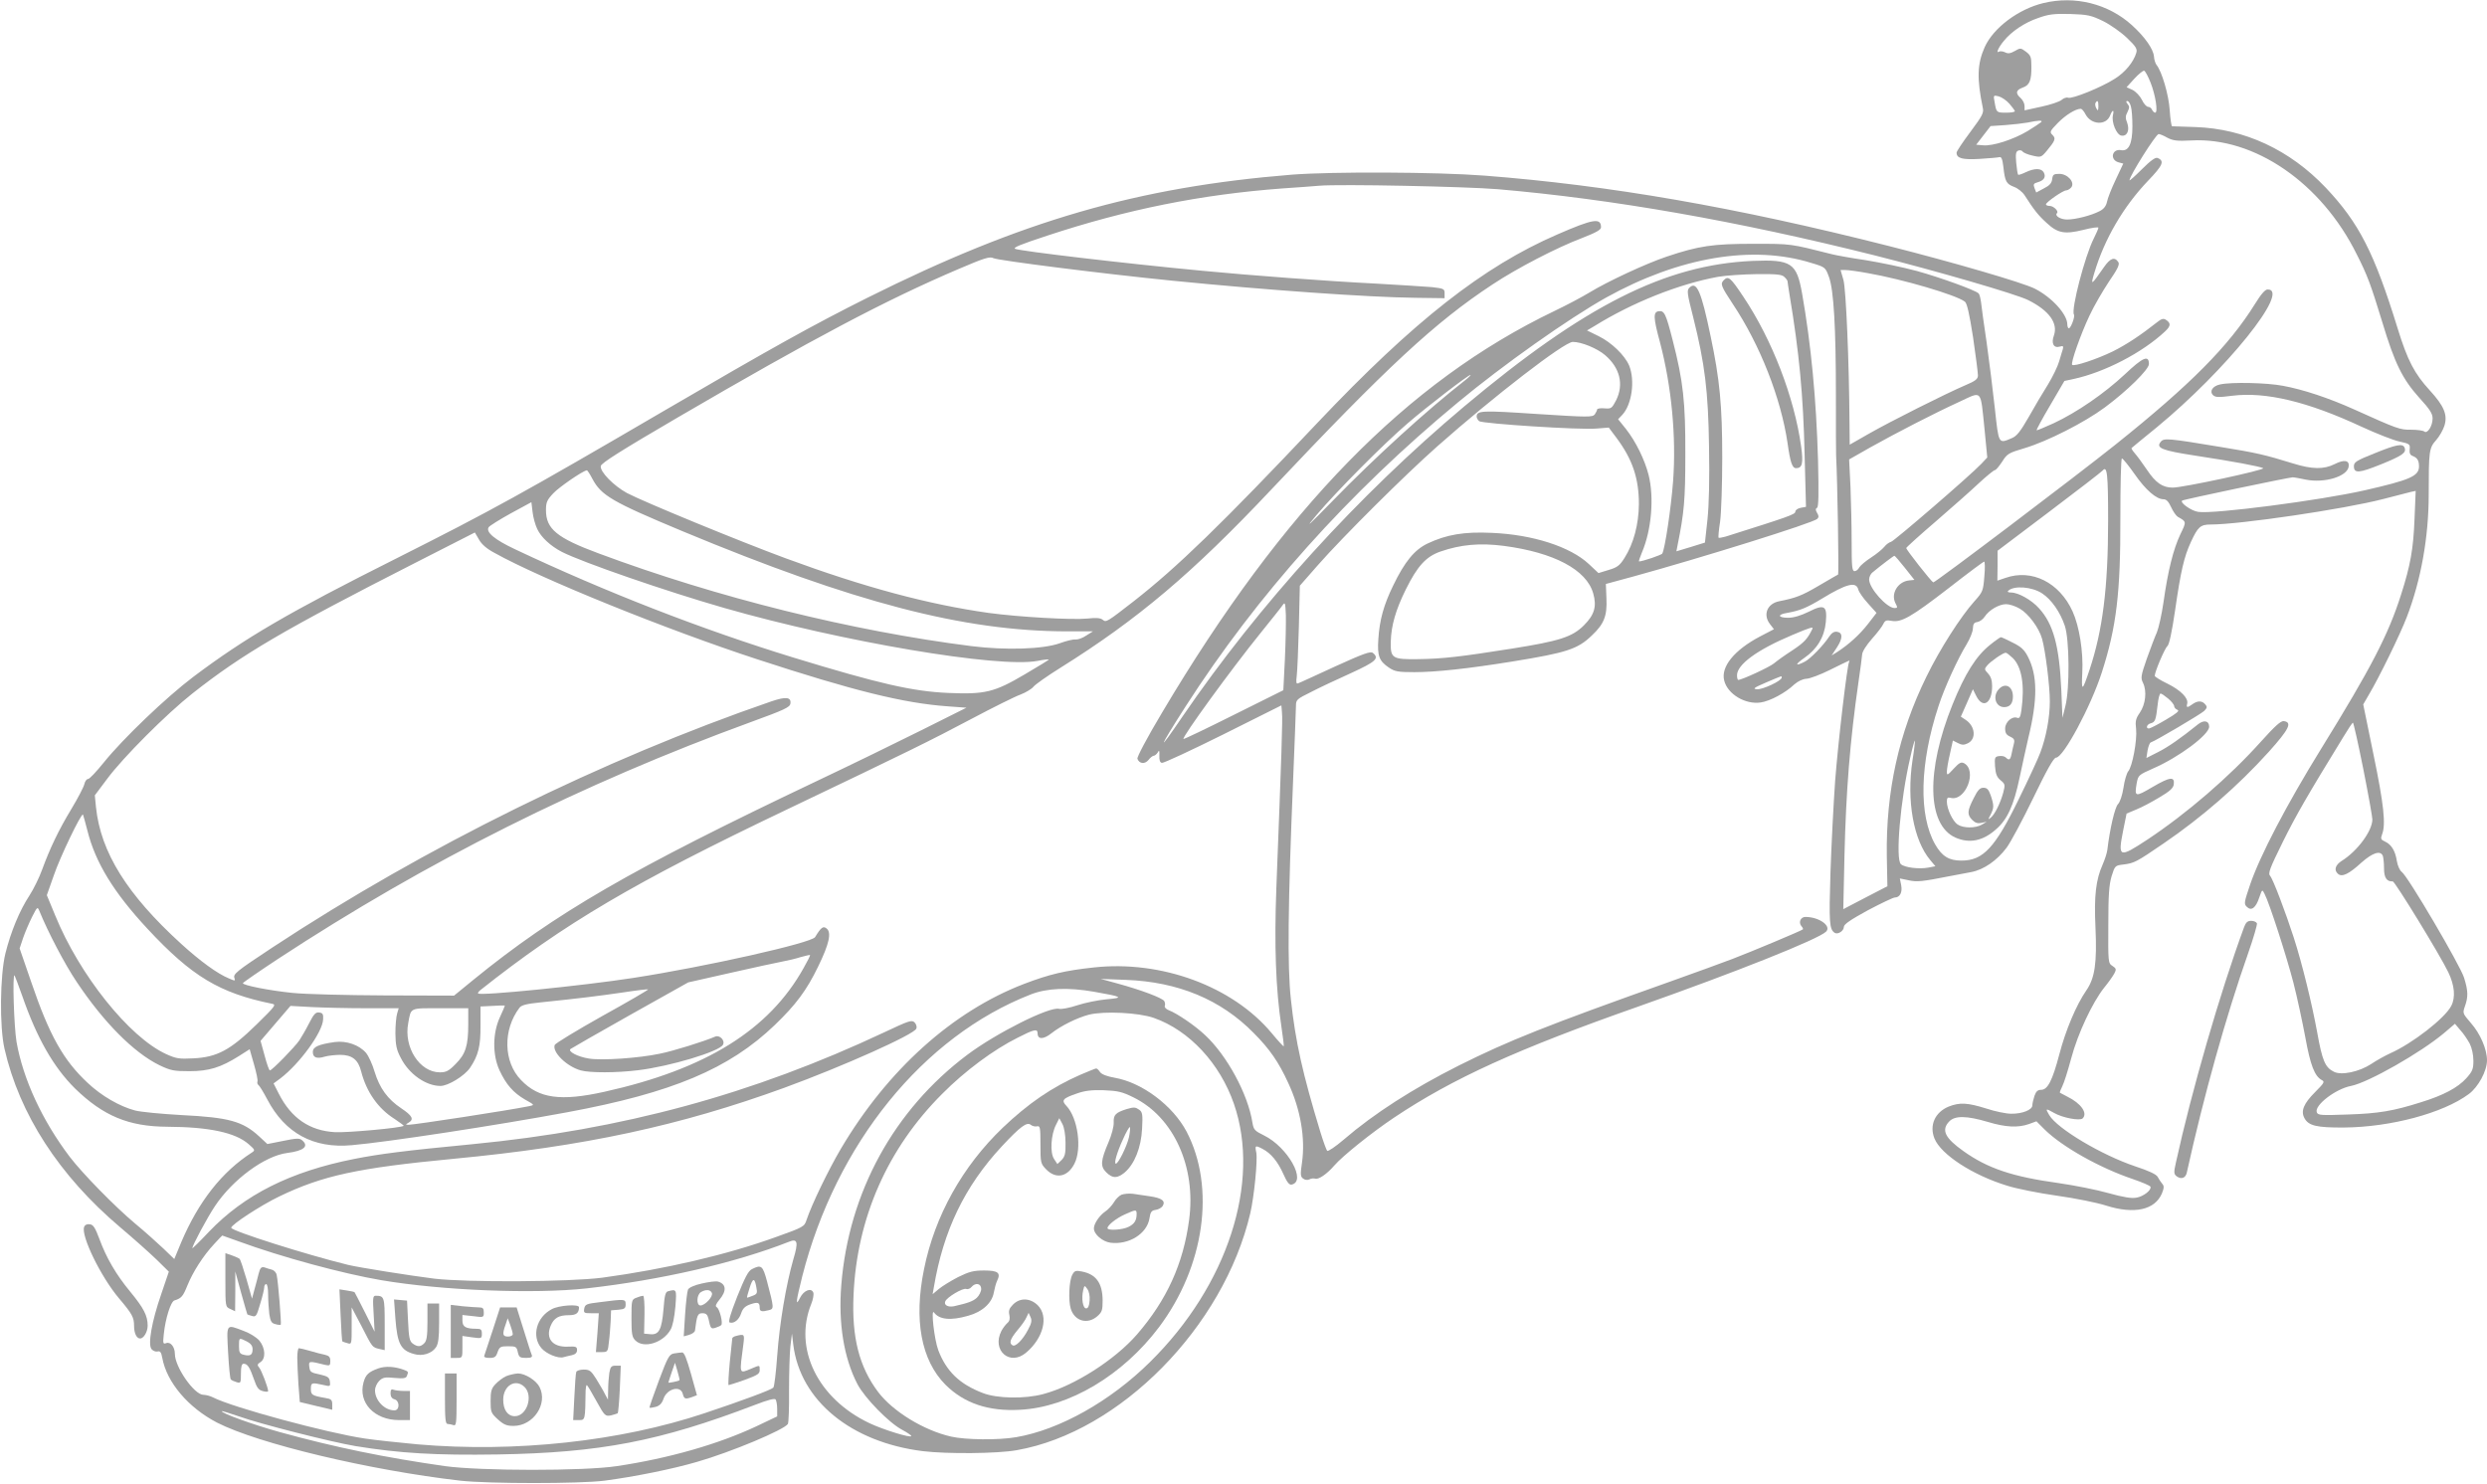 <?xml version="1.0" standalone="no"?>
<!DOCTYPE svg PUBLIC "-//W3C//DTD SVG 20010904//EN"
 "http://www.w3.org/TR/2001/REC-SVG-20010904/DTD/svg10.dtd">
<svg version="1.0" xmlns="http://www.w3.org/2000/svg"
 width="1280pt" height="764pt" viewBox="0 0 1280 764"
 preserveAspectRatio="xMidYMid meet">
<g transform="translate(0,764) scale(0.1,-0.1)"
fill="#9e9e9e" stroke="none">
<path d="M10516 7624 c-128 -31 -256 -127 -301 -226 -39 -87 -41 -163 -10
-313 6 -26 -3 -42 -64 -124 -39 -52 -71 -100 -71 -107 0 -29 30 -37 118 -32
48 3 94 7 102 9 11 3 16 -9 21 -51 8 -74 15 -87 55 -102 19 -7 43 -26 54 -43
49 -76 70 -103 113 -142 58 -54 93 -60 191 -36 42 11 76 15 76 11 0 -5 -11
-30 -24 -56 -46 -91 -117 -365 -102 -391 7 -10 -16 -71 -26 -71 -4 0 -8 9 -8
20 0 52 -79 139 -167 184 -61 31 -418 135 -753 220 -789 200 -1435 312 -2080
362 -247 19 -783 21 -990 5 -794 -64 -1392 -237 -2184 -633 -282 -141 -501
-263 -1042 -579 -736 -430 -896 -518 -1379 -761 -562 -282 -781 -410 -1050
-612 -139 -105 -361 -317 -460 -440 -38 -47 -74 -86 -82 -86 -7 0 -16 -12 -19
-27 -4 -16 -34 -73 -67 -128 -66 -109 -110 -202 -150 -311 -14 -39 -43 -99
-65 -133 -52 -79 -96 -187 -124 -298 -28 -114 -31 -376 -5 -491 77 -338 282
-654 595 -919 70 -59 155 -135 189 -168 l62 -61 -39 -115 c-49 -141 -70 -260
-50 -284 8 -9 21 -14 31 -12 13 4 19 -4 24 -32 23 -127 134 -257 282 -334 214
-109 784 -245 1253 -299 147 -16 613 -16 740 0 154 20 352 60 478 97 177 51
448 165 467 195 4 6 7 84 6 173 0 89 3 191 7 227 l8 65 7 -58 c36 -287 297
-501 667 -547 125 -15 383 -13 483 5 531 93 1065 635 1202 1220 20 87 38 271
31 311 -8 38 -6 40 32 20 43 -22 79 -66 107 -129 18 -41 30 -57 42 -55 80 16
-19 193 -141 253 -49 24 -54 30 -60 66 -23 147 -131 346 -244 451 -52 49 -143
111 -187 128 -13 5 -23 15 -20 22 3 7 1 18 -3 25 -10 16 -119 57 -236 89 l-91
25 130 -5 c268 -10 488 -101 657 -273 82 -82 129 -150 178 -257 64 -137 89
-286 71 -411 -9 -61 -8 -72 6 -82 9 -7 22 -9 32 -4 9 5 22 6 29 4 17 -7 61 23
99 67 43 50 197 173 308 247 302 202 635 353 1255 571 507 179 928 347 968
386 30 29 -35 76 -106 76 -24 0 -37 -27 -21 -47 7 -7 10 -15 8 -17 -7 -7 -270
-117 -362 -152 -50 -19 -192 -71 -316 -115 -642 -228 -837 -306 -1093 -434
-236 -119 -435 -246 -593 -382 -42 -36 -80 -61 -84 -57 -5 5 -21 50 -36 99
-90 296 -128 464 -151 680 -19 171 -15 494 11 1120 8 198 15 375 15 392 0 31
5 35 78 71 42 22 134 65 205 97 129 59 147 76 113 104 -12 10 -50 -4 -193 -69
-98 -45 -184 -85 -191 -87 -11 -5 -12 4 -8 38 3 24 8 138 11 254 l5 210 92
105 c133 151 449 465 615 612 295 261 654 538 698 538 44 0 125 -33 166 -68
77 -66 97 -151 57 -232 -22 -42 -25 -45 -60 -42 -21 2 -38 -1 -38 -6 0 -4 -6
-16 -12 -25 -12 -15 -33 -15 -298 2 -285 19 -310 18 -310 -14 0 -7 6 -17 13
-23 16 -13 524 -46 604 -38 l63 5 39 -52 c83 -111 116 -209 116 -342 -1 -104
-27 -203 -74 -277 -25 -40 -38 -49 -82 -62 l-52 -16 -49 46 c-96 90 -289 152
-499 161 -144 7 -235 -9 -332 -55 -67 -32 -118 -94 -177 -217 -48 -98 -70
-177 -76 -275 -6 -86 4 -113 55 -147 30 -20 47 -23 130 -23 110 0 277 18 506
55 277 45 335 63 408 134 63 59 79 101 75 190 l-3 75 140 38 c353 97 927 276
948 297 9 9 8 16 -1 31 -8 14 -9 21 0 26 8 5 9 72 5 243 -9 318 -36 598 -82
860 -28 158 -55 176 -255 168 -450 -20 -864 -229 -1485 -750 -544 -457 -1055
-1019 -1450 -1597 -133 -196 -125 -168 16 52 369 575 840 1101 1403 1567 231
192 569 431 762 539 376 209 755 273 1058 178 70 -21 71 -22 89 -71 25 -67 36
-261 36 -615 0 -157 0 -294 1 -305 7 -131 15 -611 10 -613 -4 -1 -49 -28 -101
-58 -85 -50 -116 -62 -202 -79 -62 -12 -85 -70 -47 -118 l20 -26 -71 -37
c-133 -70 -203 -156 -185 -227 17 -70 109 -125 188 -113 48 7 127 49 173 93
20 17 43 28 63 29 17 1 71 21 119 45 48 24 92 45 97 47 5 3 6 0 3 -5 -10 -17
-56 -406 -72 -613 -8 -113 -19 -324 -24 -470 -8 -259 -6 -294 22 -312 16 -10
47 10 47 31 0 13 35 37 123 85 68 36 131 66 139 66 26 0 40 26 33 63 l-7 35
44 -9 c44 -10 71 -7 213 21 33 6 83 16 111 21 64 12 133 60 182 126 20 27 82
142 137 256 70 145 105 207 117 207 38 0 180 265 236 440 75 233 96 409 95
793 0 169 3 307 8 307 5 0 34 -36 65 -80 57 -82 112 -130 149 -130 15 0 26
-12 39 -40 10 -22 25 -44 34 -50 46 -26 46 -24 13 -92 -35 -75 -63 -184 -86
-348 -9 -63 -25 -133 -34 -155 -10 -22 -33 -83 -52 -136 -31 -89 -32 -99 -19
-125 20 -42 13 -109 -17 -153 -21 -30 -24 -44 -19 -84 6 -56 -19 -194 -41
-218 -7 -9 -19 -47 -24 -84 -6 -39 -18 -74 -28 -84 -16 -16 -42 -126 -55 -236
-2 -16 -13 -50 -24 -75 -35 -78 -45 -162 -37 -326 8 -181 -3 -258 -47 -322
-52 -75 -107 -206 -139 -329 -36 -136 -60 -183 -94 -183 -17 0 -26 -8 -34 -31
-6 -18 -11 -40 -11 -49 0 -23 -52 -44 -109 -43 -26 0 -84 12 -129 27 -96 30
-136 32 -192 10 -71 -29 -101 -96 -74 -164 33 -83 198 -190 376 -244 47 -15
162 -38 255 -51 93 -13 207 -36 253 -51 146 -46 251 -22 287 63 11 28 12 38 1
50 -7 8 -17 24 -23 35 -7 13 -45 31 -115 54 -173 58 -402 194 -443 264 -21 35
-19 36 25 11 43 -25 133 -42 147 -28 27 27 -8 77 -79 112 -19 10 -36 19 -38
20 -2 2 4 17 12 33 9 17 29 81 46 144 34 128 109 287 169 363 23 28 46 61 53
74 11 21 10 26 -10 39 -22 14 -22 19 -21 211 0 156 4 207 17 251 17 54 18 55
62 60 55 7 66 13 205 108 198 135 384 297 542 472 105 117 122 152 77 158 -15
2 -45 -25 -117 -105 -163 -182 -383 -371 -585 -505 -146 -96 -152 -93 -125 45
l18 89 50 21 c28 11 82 40 120 63 53 31 71 48 73 67 5 41 -20 38 -109 -14 -90
-53 -94 -52 -82 19 8 42 10 43 84 76 132 57 289 174 289 215 0 31 -27 37 -58
12 -88 -71 -154 -117 -206 -143 l-59 -30 6 39 c4 21 11 39 16 41 25 8 258 146
275 162 16 16 17 22 6 34 -16 20 -40 20 -66 1 -26 -19 -33 -19 -27 3 7 28 -33
69 -102 103 -36 17 -65 36 -65 40 0 21 52 143 65 153 9 7 23 70 40 186 29 202
46 274 81 350 36 78 49 90 102 90 150 0 686 79 887 131 66 17 131 34 144 37
l24 5 -6 -144 c-6 -155 -21 -239 -69 -389 -66 -208 -155 -379 -412 -795 -178
-288 -314 -549 -365 -698 -31 -92 -33 -100 -17 -115 23 -23 46 -6 64 48 15 43
15 43 27 19 25 -47 115 -327 149 -459 19 -74 46 -200 61 -280 26 -144 48 -200
85 -220 16 -8 12 -15 -35 -62 -59 -59 -74 -97 -55 -133 21 -40 63 -50 205 -49
239 2 509 74 641 172 49 36 94 119 94 174 0 57 -35 138 -83 192 -42 49 -43 50
-31 85 18 50 17 80 -4 148 -20 64 -290 524 -321 545 -10 7 -21 32 -25 56 -8
52 -28 85 -61 100 -22 10 -23 15 -15 37 20 51 9 154 -44 410 l-53 259 29 50
c53 89 160 308 195 399 73 190 113 411 113 632 0 221 2 239 37 278 18 20 37
54 44 76 17 56 -2 101 -75 181 -79 86 -115 154 -166 320 -120 388 -198 542
-370 724 -185 195 -418 303 -670 312 -63 2 -118 4 -121 4 -3 0 -9 37 -12 83
-5 79 -41 201 -68 233 -6 8 -12 27 -13 43 -3 38 -46 100 -113 161 -121 110
-293 154 -457 114z m309 -93 c38 -19 93 -58 123 -87 45 -43 53 -56 47 -76 -14
-47 -57 -100 -110 -133 -68 -44 -221 -106 -241 -98 -8 3 -23 -2 -33 -11 -10
-9 -57 -25 -104 -35 l-87 -19 0 22 c0 13 -9 31 -20 41 -28 25 -25 41 10 54 36
12 46 37 45 110 0 47 -3 56 -28 75 -27 20 -29 20 -58 3 -23 -13 -35 -14 -50
-6 -11 5 -25 7 -31 3 -17 -11 -2 23 25 55 39 49 108 95 176 118 55 20 82 23
167 21 90 -3 107 -7 169 -37z m243 -315 c26 -65 40 -156 24 -156 -5 0 -12 7
-16 15 -3 8 -12 15 -20 15 -8 0 -23 16 -32 36 -10 20 -31 42 -48 51 l-31 14
40 44 c22 24 45 42 50 41 6 -1 20 -28 33 -60z m-726 -110 c15 -17 27 -34 28
-38 0 -5 -20 -8 -44 -8 -50 0 -51 0 -60 53 -7 37 -7 38 21 31 15 -4 40 -21 55
-38z m458 -13 c-1 -24 -2 -26 -11 -10 -5 9 -7 22 -4 27 10 17 15 11 15 -17z
m167 0 c5 -16 8 -62 8 -103 0 -90 -19 -130 -58 -123 -48 9 -60 -51 -12 -63
l23 -6 -39 -83 c-22 -46 -42 -97 -45 -115 -5 -21 -16 -36 -38 -47 -42 -22
-123 -43 -167 -43 -35 0 -66 20 -52 33 10 10 -18 37 -38 37 -11 0 -19 4 -19 8
0 11 88 72 104 72 7 0 19 7 26 15 21 26 -18 70 -61 70 -30 0 -34 -4 -37 -28
-3 -20 -13 -32 -43 -47 l-39 -21 -9 23 c-7 19 -5 24 17 30 32 9 43 27 31 50
-12 23 -48 23 -94 1 -19 -9 -36 -15 -38 -12 -3 2 -7 30 -10 61 -4 46 -2 58 11
63 8 3 18 1 22 -5 4 -6 27 -16 51 -21 42 -10 45 -9 72 23 45 54 49 65 31 83
-16 15 -14 20 27 62 40 41 92 73 118 73 6 0 17 -13 25 -29 29 -54 106 -58 126
-6 12 31 22 33 15 3 -9 -36 18 -102 43 -106 30 -5 44 27 30 66 -10 24 -9 36 2
56 10 21 11 28 0 41 -8 10 -9 15 -1 15 6 0 14 -12 18 -27z m-462 -82 c-6 -5
-37 -26 -70 -46 -72 -43 -179 -78 -229 -73 l-35 3 37 48 37 48 75 5 c41 3 93
9 115 13 57 12 81 13 70 2z m650 -80 c29 -15 50 -18 123 -14 325 18 669 -218
851 -585 56 -110 73 -157 132 -350 64 -213 104 -293 190 -389 55 -60 69 -82
69 -107 0 -39 -27 -81 -43 -67 -7 5 -37 9 -67 9 -58 -1 -71 4 -295 105 -129
58 -261 102 -365 121 -81 16 -267 20 -324 7 -38 -8 -56 -35 -36 -55 13 -12 29
-12 100 -3 171 21 386 -30 663 -159 78 -36 167 -71 197 -77 52 -11 55 -14 52
-40 -2 -19 2 -29 15 -34 24 -9 33 -23 33 -54 0 -50 -47 -70 -280 -123 -229
-52 -776 -123 -856 -111 -36 5 -96 48 -83 58 6 6 552 120 569 120 8 0 39 -6
68 -12 95 -19 213 16 220 67 5 33 -23 38 -72 13 -56 -28 -116 -27 -213 3 -146
45 -188 55 -373 85 -271 45 -293 47 -309 27 -27 -32 6 -45 175 -71 198 -30
335 -56 352 -65 15 -8 -416 -101 -466 -100 -52 0 -88 25 -133 93 -23 34 -51
72 -62 84 -11 13 -19 25 -16 27 2 2 60 50 129 106 357 294 692 710 571 710
-13 0 -34 -24 -66 -76 -135 -216 -329 -412 -715 -721 -205 -164 -932 -714
-940 -711 -10 4 -140 169 -139 177 0 3 68 65 151 136 83 72 183 160 223 198
40 37 77 67 82 67 6 0 22 20 38 44 25 40 33 45 115 69 117 35 308 132 412 209
115 85 228 196 228 224 0 48 -30 36 -123 -52 -107 -100 -248 -197 -368 -253
-46 -21 -85 -37 -87 -36 -2 2 29 60 70 129 l73 125 47 10 c161 35 355 136 471
245 30 28 31 43 4 60 -12 8 -23 5 -44 -12 -85 -67 -157 -115 -229 -151 -80
-39 -199 -79 -209 -69 -9 8 44 158 89 253 23 50 69 128 100 175 44 64 56 88
49 100 -19 30 -42 22 -75 -26 -66 -95 -69 -96 -49 -29 52 175 150 342 276 474
77 80 87 103 49 118 -11 4 -36 -14 -80 -58 -35 -35 -64 -61 -64 -57 0 22 136
238 150 238 6 0 26 -8 45 -19z m-3445 -265 c589 -51 1230 -163 1940 -341 317
-80 731 -200 789 -230 108 -54 154 -119 132 -182 -15 -41 -1 -67 31 -57 16 5
19 2 15 -13 -3 -10 -12 -38 -19 -63 -7 -25 -33 -79 -58 -120 -26 -41 -71 -117
-100 -169 -42 -73 -61 -97 -87 -107 -68 -29 -66 -31 -86 154 -10 92 -29 244
-42 337 -14 94 -27 188 -29 209 -3 21 -8 42 -13 46 -18 17 -198 82 -317 115
-71 19 -190 44 -265 56 -75 11 -152 25 -171 30 -218 55 -208 54 -405 54 -209
0 -280 -10 -447 -66 -107 -36 -303 -127 -398 -185 -36 -22 -117 -65 -180 -95
-758 -364 -1394 -1014 -2019 -2067 -77 -129 -130 -229 -127 -238 10 -26 38
-29 57 -6 9 12 22 22 28 22 5 0 14 8 20 17 7 14 9 10 8 -17 -1 -23 3 -35 13
-37 8 -2 150 64 315 146 l300 150 3 -37 c4 -35 -2 -211 -29 -905 -11 -295 -3
-517 26 -711 8 -55 14 -101 12 -102 -1 -2 -30 29 -62 68 -201 241 -568 376
-915 338 -149 -16 -229 -35 -360 -85 -367 -141 -702 -442 -942 -848 -66 -112
-151 -289 -177 -367 -11 -34 -15 -37 -158 -88 -252 -91 -569 -165 -893 -209
-170 -22 -693 -25 -865 -5 -120 15 -386 57 -444 71 -216 53 -601 175 -601 191
0 16 152 115 245 160 225 109 407 148 900 195 673 64 1165 170 1703 366 303
111 667 274 678 304 4 9 0 23 -9 32 -14 14 -29 9 -154 -50 -680 -320 -1348
-502 -2123 -577 -345 -33 -477 -50 -608 -76 -328 -65 -564 -184 -746 -374 -47
-50 -86 -88 -86 -85 0 14 76 156 116 216 91 137 256 259 372 274 87 11 114 35
76 66 -13 11 -29 10 -97 -4 l-81 -16 -43 40 c-84 77 -155 97 -398 109 -104 6
-213 16 -241 24 -79 21 -172 75 -242 141 -126 117 -198 246 -291 519 l-60 174
18 54 c10 29 31 78 46 108 27 53 28 54 38 30 43 -106 130 -273 192 -365 139
-208 293 -363 425 -428 59 -28 74 -31 155 -31 101 0 161 19 255 78 l55 35 22
-77 c12 -42 21 -82 18 -89 -2 -7 0 -15 5 -18 5 -3 26 -37 46 -75 91 -173 237
-253 434 -235 183 16 740 101 1112 170 538 100 831 223 1066 449 108 104 163
177 223 301 57 117 69 174 44 195 -18 15 -29 7 -60 -44 -19 -30 -561 -152
-936 -210 -258 -40 -785 -93 -798 -80 -3 2 2 10 11 17 434 344 790 554 1578
930 622 297 736 353 949 466 113 60 228 117 254 126 26 10 56 28 65 39 9 12
73 57 142 100 396 248 677 485 1083 916 596 632 844 862 1139 1056 125 83 331
190 461 239 72 28 97 42 97 55 0 50 -39 44 -225 -37 -381 -165 -739 -446
-1233 -968 -494 -523 -723 -745 -947 -920 -139 -108 -142 -110 -160 -95 -11 9
-34 11 -78 6 -78 -8 -355 8 -509 29 -311 44 -637 131 -1044 281 -231 85 -732
291 -817 336 -68 37 -140 110 -135 139 2 15 105 80 396 250 694 405 1070 604
1445 764 133 57 162 66 180 56 26 -12 561 -80 922 -116 481 -48 1004 -85 1250
-88 l150 -2 0 25 c0 23 -4 25 -65 32 -36 3 -164 11 -285 18 -244 12 -658 43
-895 66 -413 39 -934 101 -965 113 -14 6 28 23 165 68 409 135 792 212 1210
243 80 5 165 12 190 14 108 9 749 -4 920 -18z m1903 -432 c178 -31 455 -112
500 -147 11 -9 23 -62 42 -184 14 -95 25 -183 25 -195 0 -19 -12 -29 -67 -52
-100 -43 -383 -185 -495 -249 l-98 -56 -1 107 c-2 322 -18 690 -31 740 l-15
52 26 0 c14 0 66 -7 114 -16z m-429 -20 c9 -8 16 -18 16 -22 0 -4 5 -34 10
-67 50 -299 71 -519 78 -827 l7 -267 -27 -5 c-16 -3 -28 -12 -28 -20 0 -14
-35 -26 -358 -128 -18 -5 -35 -8 -37 -6 -2 2 1 39 8 83 6 44 11 193 11 330 0
268 -13 403 -60 625 -48 231 -72 286 -109 249 -14 -13 -12 -29 20 -154 59
-236 77 -377 81 -665 3 -167 0 -296 -8 -374 l-13 -119 -74 -23 -73 -22 6 31
c34 169 40 233 40 467 1 270 -11 379 -65 588 -35 137 -43 154 -72 150 -29 -4
-28 -33 6 -158 60 -227 85 -488 68 -717 -10 -134 -42 -351 -56 -373 -5 -7
-101 -40 -119 -40 -3 0 4 21 15 47 49 115 63 282 34 398 -20 79 -66 172 -116
236 l-41 51 21 22 c50 53 67 177 36 254 -23 54 -92 120 -158 152 l-59 29 39
23 c193 120 433 216 635 253 40 7 130 13 200 14 103 1 130 -2 142 -15z m-1644
-532 c-196 -153 -465 -398 -678 -617 -134 -137 -150 -152 -86 -76 104 123 343
364 469 472 102 88 312 249 323 249 4 0 -9 -13 -28 -28z m2674 -252 l14 -145
-31 -33 c-58 -61 -448 -397 -464 -401 -9 -2 -25 -13 -35 -26 -10 -12 -40 -37
-68 -55 -28 -18 -55 -41 -61 -51 -5 -11 -16 -19 -24 -19 -13 0 -15 25 -15 148
0 81 -3 210 -6 287 l-7 140 109 62 c136 76 328 175 459 235 119 55 107 68 129
-142z m636 -470 c0 -345 -28 -565 -96 -769 -37 -111 -42 -113 -37 -15 6 108
-15 240 -50 317 -68 149 -210 220 -346 172 l-41 -14 1 77 0 77 265 200 c146
110 270 206 276 213 23 27 28 -16 28 -258z m-7801 215 c46 -86 101 -118 465
-270 882 -367 1446 -514 1976 -515 l135 0 -35 -22 c-19 -13 -43 -21 -55 -20
-11 2 -47 -7 -80 -19 -86 -31 -278 -37 -455 -15 -616 78 -1309 250 -1918 477
-216 80 -272 126 -272 223 0 40 5 52 38 87 29 31 149 114 172 118 3 1 16 -19
29 -44z m-284 -258 c20 -43 69 -88 127 -118 106 -54 537 -203 837 -289 604
-173 1410 -310 1611 -272 30 6 56 9 58 7 2 -1 -55 -36 -125 -77 -156 -92 -204
-103 -392 -95 -184 8 -355 47 -797 182 -469 144 -964 336 -1434 558 -104 49
-151 88 -135 113 6 8 57 40 115 72 l105 57 6 -50 c3 -28 14 -67 24 -88z m-220
-123 c240 -134 888 -396 1350 -547 495 -162 756 -227 984 -243 l95 -7 -230
-115 c-126 -63 -368 -181 -539 -262 -958 -455 -1348 -681 -1769 -1024 l-99
-81 -356 1 c-196 1 -410 6 -476 13 -118 12 -255 39 -255 50 0 3 81 59 181 125
767 503 1562 901 2436 1220 170 62 198 75 201 94 5 34 -23 37 -97 12 -869
-299 -1783 -750 -2567 -1266 -189 -125 -206 -138 -197 -160 5 -14 2 -14 -30 0
-58 24 -145 87 -244 177 -279 254 -415 472 -439 704 l-6 61 63 84 c82 111 306
335 439 440 260 205 473 329 1140 669 l314 160 21 -36 c13 -24 40 -48 80 -69z
m5195 36 c258 -34 426 -123 460 -245 19 -67 6 -110 -48 -164 -60 -60 -126 -81
-372 -120 -265 -42 -354 -52 -479 -54 -136 -2 -145 4 -143 90 2 83 26 165 77
268 60 121 104 170 179 196 104 36 203 45 326 29z m2064 -113 l49 -62 -29 -3
c-57 -7 -93 -68 -69 -116 12 -23 12 -26 -4 -26 -40 0 -131 102 -131 147 0 13
8 30 18 37 46 38 108 85 112 85 3 0 27 -28 54 -62z m409 -44 c-6 -75 -8 -80
-51 -128 -71 -79 -179 -248 -247 -388 -143 -291 -209 -592 -204 -925 l3 -154
-114 -59 -113 -59 6 273 c8 334 28 591 73 902 9 61 17 122 18 136 1 15 21 47
50 80 27 30 53 64 59 77 9 19 16 21 43 16 50 -9 101 20 294 169 96 75 178 136
182 136 4 1 5 -34 1 -76z m-649 -67 c3 -13 26 -46 50 -72 l44 -49 -44 -57
c-43 -55 -98 -105 -158 -144 l-29 -18 27 41 c31 47 31 77 0 81 -14 2 -27 -6
-39 -24 -29 -45 -97 -115 -126 -130 -51 -26 -52 -15 -3 19 66 45 104 109 111
184 8 85 -7 95 -88 54 -41 -20 -77 -31 -106 -31 -53 0 -57 17 -5 25 66 12 99
25 180 74 125 76 175 89 186 47z m947 -21 c47 -31 92 -95 116 -166 24 -70 26
-323 3 -414 l-15 -60 -6 145 c-10 224 -41 338 -114 418 -39 44 -107 82 -145
82 -15 0 -20 4 -14 9 29 28 123 21 175 -14z m-3898 -339 l-8 -159 -255 -127
c-140 -70 -257 -126 -259 -124 -9 8 245 358 398 547 53 66 103 128 111 140 14
20 15 16 18 -48 1 -39 -1 -142 -5 -229z m3782 261 c44 -25 99 -98 115 -155 17
-60 40 -241 40 -322 0 -83 -19 -185 -49 -264 -10 -28 -60 -136 -111 -240 -122
-250 -183 -316 -295 -316 -64 0 -100 22 -135 83 -86 150 -80 418 17 712 30 94
100 246 145 319 17 28 32 65 32 81 1 23 6 31 23 33 12 2 29 14 38 28 22 34 74
64 110 64 17 0 48 -10 70 -23z m-1067 -104 c-25 -52 -42 -70 -102 -110 -39
-25 -82 -56 -96 -68 -21 -18 -165 -85 -184 -85 -3 0 -6 11 -6 24 0 55 103 131
284 207 94 40 110 44 104 32z m-158 -251 c0 -17 -100 -63 -128 -60 -23 2 -15
8 48 35 87 37 80 35 80 25z m1989 -108 c17 -14 31 -32 31 -39 0 -7 8 -16 17
-19 12 -5 -4 -18 -60 -51 -42 -25 -81 -45 -87 -45 -18 0 -11 22 10 27 22 6 26
16 35 96 3 31 10 57 15 57 5 0 22 -12 39 -26z m1004 -361 c26 -131 47 -248 47
-261 0 -59 -77 -163 -157 -213 -35 -22 -42 -49 -19 -68 20 -17 56 0 120 59 58
51 98 64 110 34 3 -9 6 -38 6 -64 0 -48 14 -69 45 -67 11 0 241 -375 286 -468
32 -67 38 -129 15 -173 -33 -64 -201 -194 -314 -244 -26 -12 -70 -36 -98 -55
-61 -40 -153 -60 -192 -40 -45 22 -60 57 -86 203 -27 147 -77 353 -121 489
-41 127 -106 299 -121 316 -12 13 -3 37 65 175 69 139 126 238 312 541 24 40
46 73 49 73 3 0 27 -107 53 -237z m-2320 42 c-31 -207 5 -410 92 -513 l26 -31
-36 -7 c-48 -9 -121 0 -141 17 -30 24 -3 332 47 547 11 51 23 92 24 90 2 -2
-3 -48 -12 -103z m-9393 -361 c41 -164 135 -318 310 -506 227 -244 370 -330
640 -385 23 -4 17 -12 -80 -107 -134 -131 -202 -168 -325 -174 -74 -4 -89 -1
-140 22 -190 87 -446 407 -571 714 l-43 104 36 102 c31 92 141 321 150 313 1
-2 12 -39 23 -83z m3686 -707 c-178 -319 -503 -521 -1025 -637 -225 -50 -338
-35 -429 60 -91 93 -95 259 -8 373 10 13 37 20 107 27 203 21 299 33 423 51
71 11 131 18 132 16 2 -2 -104 -64 -236 -137 -132 -74 -242 -141 -245 -149
-14 -37 62 -111 134 -131 47 -13 184 -13 296 1 165 20 417 96 436 131 12 22
-17 52 -40 42 -55 -24 -218 -75 -285 -88 -108 -23 -300 -36 -365 -25 -57 9
-109 36 -95 49 5 4 143 83 308 176 l298 167 217 49 c119 27 239 53 266 58 28
5 70 15 95 23 25 7 47 12 49 11 2 -2 -13 -32 -33 -67z m-4021 -145 c75 -216
161 -366 271 -475 145 -141 276 -196 474 -197 216 -1 352 -30 420 -90 33 -29
34 -31 16 -43 -154 -99 -274 -252 -363 -461 l-36 -87 -56 54 c-31 29 -96 88
-146 129 -106 89 -271 258 -336 343 -141 186 -240 399 -274 592 -13 79 -22
353 -10 342 2 -3 20 -51 40 -107z m5515 23 c149 -26 156 -31 65 -39 -44 -4
-112 -18 -151 -31 -39 -13 -81 -21 -93 -18 -49 13 -324 -125 -473 -237 -377
-283 -610 -708 -648 -1184 -16 -198 13 -376 83 -511 38 -72 162 -199 230 -235
26 -14 47 -28 47 -32 0 -12 -143 32 -215 66 -266 126 -392 384 -300 613 10 24
14 50 11 59 -10 27 -49 12 -68 -26 -25 -50 -22 -22 11 110 174 682 622 1235
1176 1451 84 33 193 37 325 14z m-3057 -131 c-38 -82 -39 -194 -2 -274 34 -73
71 -115 131 -150 50 -28 50 -28 22 -34 -108 -22 -591 -96 -622 -96 -16 1 -16
1 1 11 29 17 19 36 -38 74 -70 47 -111 103 -137 188 -11 38 -31 81 -44 97 -35
41 -101 64 -161 56 -84 -12 -113 -25 -113 -51 0 -29 20 -37 62 -24 18 5 54 9
79 9 61 0 93 -25 108 -86 27 -104 86 -190 172 -244 27 -18 48 -34 47 -35 -11
-11 -288 -36 -353 -33 -131 7 -226 72 -290 198 l-27 53 34 25 c100 76 218 238
221 304 2 27 -2 34 -20 36 -18 3 -28 -8 -52 -55 -16 -32 -39 -71 -50 -88 -24
-35 -141 -155 -152 -155 -4 0 -16 34 -27 76 l-21 76 77 90 77 90 110 -6 c61
-3 186 -6 279 -6 l168 0 -8 -27 c-5 -16 -9 -62 -9 -103 1 -61 6 -85 28 -126
42 -83 129 -144 204 -144 39 0 123 51 152 93 43 64 55 112 54 219 l0 97 61 3
c34 2 62 3 64 2 1 -1 -10 -28 -25 -60z m-163 -36 c0 -112 -14 -154 -65 -205
-35 -36 -49 -43 -81 -43 -104 0 -187 129 -163 253 15 82 5 77 165 77 l144 0 0
-82z m3529 32 c182 -64 340 -234 412 -443 139 -403 -33 -934 -431 -1327 -205
-203 -467 -350 -690 -388 -91 -16 -262 -14 -335 3 -141 32 -300 130 -375 229
-98 130 -137 282 -127 500 17 396 175 755 457 1036 116 117 264 227 389 289
84 43 101 46 101 23 0 -33 29 -34 70 -2 49 39 133 81 195 97 77 19 255 11 334
-17z m6772 -132 c11 -22 19 -57 19 -88 0 -44 -5 -55 -37 -91 -44 -48 -116 -87
-233 -123 -142 -45 -218 -58 -377 -63 -137 -5 -153 -4 -159 11 -14 36 97 121
176 136 88 17 359 171 480 273 l55 47 28 -33 c16 -17 37 -49 48 -69z m-2481
-403 c93 -28 156 -31 213 -11 l38 14 42 -42 c90 -89 284 -198 453 -255 49 -17
90 -34 92 -40 6 -17 -36 -50 -72 -56 -25 -5 -67 2 -143 23 -59 17 -175 40
-258 52 -239 33 -365 76 -489 164 -96 68 -116 109 -74 153 29 31 90 30 198 -2z
m-8999 -616 c215 -79 532 -165 732 -199 313 -53 786 -72 1057 -42 382 43 764
131 1041 240 44 18 49 -1 22 -91 -37 -129 -71 -329 -83 -497 -6 -85 -15 -159
-20 -163 -10 -11 -157 -66 -355 -132 -434 -145 -973 -203 -1475 -160 -96 9
-219 22 -272 30 -196 29 -680 160 -780 211 -15 8 -38 14 -51 14 -47 0 -147
143 -147 211 0 36 -23 64 -45 55 -16 -6 -17 -1 -12 46 8 80 36 169 55 174 36
11 44 21 67 78 28 69 81 152 137 212 22 24 41 44 42 44 1 0 40 -14 87 -31z
m2769 -862 l0 -38 -107 -51 c-196 -92 -450 -165 -718 -205 -170 -26 -703 -25
-885 0 -307 44 -564 96 -853 176 -133 37 -303 98 -295 107 2 1 42 -11 88 -27
108 -39 475 -132 600 -153 227 -37 414 -48 730 -43 531 9 835 68 1325 255 67
26 102 35 107 28 4 -6 8 -28 8 -49z"/>
<path d="M12220 5306 c-93 -37 -105 -45 -105 -66 0 -38 26 -36 140 10 108 44
131 59 121 85 -9 24 -43 17 -156 -29z"/>
<path d="M8872 6198 c-19 -19 -15 -30 47 -124 140 -210 247 -484 281 -714 14
-100 24 -130 44 -130 32 0 38 25 26 112 -35 252 -149 549 -297 770 -67 101
-78 109 -101 86z"/>
<path d="M10243 4321 c-72 -57 -130 -149 -194 -308 -137 -340 -131 -618 14
-684 72 -32 142 -19 210 42 58 50 91 122 121 264 14 66 34 158 45 205 49 200
48 323 -2 420 -18 35 -35 51 -78 72 -29 15 -57 28 -61 28 -3 0 -28 -17 -55
-39z m117 -69 c46 -46 61 -140 44 -266 -5 -36 -10 -46 -22 -41 -26 10 -62 -22
-62 -55 0 -23 6 -33 26 -42 20 -9 24 -17 19 -36 -3 -13 -9 -37 -12 -53 -6 -31
-13 -35 -30 -18 -6 6 -21 9 -34 7 -22 -3 -24 -7 -21 -53 3 -39 9 -55 28 -71
24 -20 25 -23 14 -65 -15 -54 -43 -111 -64 -128 -15 -12 -15 -11 -1 15 18 36
18 48 1 99 -11 31 -19 40 -38 40 -18 0 -29 -12 -50 -54 -33 -65 -35 -84 -7
-112 15 -15 28 -19 47 -15 l27 6 -25 -15 c-33 -19 -95 -19 -125 1 -25 17 -55
80 -55 118 0 19 4 23 19 19 77 -20 139 140 70 178 -16 8 -25 3 -54 -28 -32
-35 -35 -36 -35 -15 0 13 7 54 16 92 l15 68 26 -13 c19 -10 31 -11 49 -2 47
21 41 89 -10 122 l-24 16 31 70 31 71 18 -36 c34 -66 81 -36 81 52 0 29 -6 49
-21 65 -19 21 -20 23 -4 42 18 21 81 65 95 65 5 0 21 -13 37 -28z"/>
<path d="M10287 4092 c-33 -36 -16 -92 28 -92 30 0 45 19 45 55 0 53 -41 73
-73 37z"/>
<path d="M5559 2107 c-146 -64 -268 -148 -398 -272 -207 -198 -350 -454 -405
-727 -54 -262 -15 -470 110 -596 97 -96 221 -138 384 -129 253 13 529 178 715
425 235 313 292 720 142 1007 -71 134 -228 252 -369 277 -41 7 -68 18 -76 29
-7 11 -16 19 -20 19 -4 0 -41 -15 -83 -33z m275 -116 c207 -102 323 -358 286
-631 -30 -226 -115 -412 -268 -589 -115 -132 -324 -265 -482 -307 -96 -26
-239 -23 -311 5 -121 46 -189 113 -230 221 -20 53 -39 216 -22 194 27 -37 86
-43 176 -17 73 20 123 66 132 120 4 21 11 48 17 60 20 41 5 53 -67 53 -55 0
-77 -6 -134 -34 -37 -19 -82 -47 -99 -61 l-32 -27 6 34 c49 293 158 520 350
727 95 102 129 127 149 111 8 -7 23 -10 32 -8 16 4 18 -5 18 -93 0 -94 1 -99
29 -128 50 -52 111 -40 146 29 39 77 18 234 -41 297 -28 29 -20 39 53 64 39
14 75 19 138 17 74 -3 95 -8 154 -37z m-350 -233 c1 -56 -3 -71 -20 -89 l-22
-21 -17 26 c-22 33 -16 125 10 176 l17 34 16 -30 c9 -17 16 -56 16 -96z m-434
-753 c0 -13 -10 -33 -22 -45 -20 -18 -43 -27 -118 -44 -31 -6 -53 6 -45 25 8
21 90 70 107 64 8 -3 21 1 28 10 20 24 50 19 50 -10z"/>
<path d="M5799 1931 c-57 -18 -69 -30 -67 -69 1 -21 -11 -65 -26 -100 -41 -96
-44 -125 -13 -156 33 -33 57 -33 96 -1 50 43 84 127 89 224 4 73 2 86 -14 98
-20 14 -27 15 -65 4z m11 -147 c-11 -46 -54 -134 -67 -134 -11 0 6 59 37 126
16 37 33 65 35 62 3 -3 1 -27 -5 -54z"/>
<path d="M5772 1490 c-12 -5 -30 -23 -39 -39 -9 -15 -29 -37 -44 -47 -30 -20
-59 -63 -59 -87 0 -31 44 -68 85 -74 95 -12 188 46 201 125 5 34 11 41 32 44
14 2 30 11 36 20 16 26 -4 41 -66 50 -29 4 -69 10 -88 13 -19 2 -45 0 -58 -5z
m78 -99 c0 -33 -11 -51 -41 -66 -30 -16 -109 -21 -109 -7 0 15 45 51 90 71 56
25 60 26 60 2z"/>
<path d="M5519 1078 c-17 -30 -21 -134 -8 -175 20 -64 86 -82 136 -39 25 22
28 31 28 83 -1 89 -34 134 -108 148 -30 6 -37 4 -48 -17z m89 -133 c-2 -28 -8
-40 -18 -40 -17 0 -25 52 -15 94 6 25 7 26 21 6 9 -12 14 -36 12 -60z"/>
<path d="M5214 925 c-20 -20 -24 -32 -19 -54 4 -19 1 -32 -10 -41 -9 -8 -23
-26 -31 -41 -51 -100 43 -183 127 -112 90 76 117 187 60 244 -39 38 -91 40
-127 4z m77 -130 c-27 -52 -65 -90 -80 -80 -19 11 -12 32 25 77 20 23 42 54
47 67 l11 23 10 -22 c8 -17 5 -32 -13 -65z"/>
<path d="M1160 1051 c0 -137 0 -138 25 -149 l25 -12 1 103 0 102 30 -110 c17
-60 31 -110 32 -111 1 -1 12 -5 24 -8 20 -6 24 -1 42 62 12 38 21 77 21 86 0
9 5 16 10 16 6 0 10 -24 10 -54 0 -29 3 -74 6 -100 6 -38 11 -47 31 -52 13 -4
26 -5 28 -3 4 5 -13 220 -21 256 -2 12 -13 24 -24 27 -11 3 -29 8 -39 12 -16
4 -22 -2 -30 -33 -5 -21 -15 -58 -22 -83 l-12 -45 -28 99 c-16 55 -32 103 -36
106 -5 4 -23 12 -40 18 l-33 11 0 -138z"/>
<path d="M3870 1107 c-19 -9 -36 -43 -76 -142 -37 -94 -47 -131 -38 -133 23
-6 48 15 59 49 8 24 21 36 47 45 39 13 48 10 48 -18 0 -19 10 -22 48 -12 26 7
26 10 -10 147 -22 82 -29 89 -78 64z m23 -95 c6 -28 3 -34 -19 -42 -14 -6 -27
-10 -29 -10 -2 0 4 23 13 50 17 54 26 54 35 2z"/>
<path d="M3612 1033 c-37 -8 -66 -21 -71 -31 -4 -9 -11 -67 -15 -129 l-7 -112
28 8 c15 4 29 14 30 22 10 80 14 89 38 89 19 0 26 -7 31 -27 11 -52 13 -55 36
-48 13 4 26 10 30 14 10 9 -8 83 -23 92 -9 5 -5 16 14 39 38 45 35 81 -8 93
-11 3 -48 -2 -83 -10z m52 -49 c7 -18 -35 -64 -59 -64 -22 0 -20 56 3 69 25
15 49 13 56 -5z"/>
<path d="M1753 871 c3 -73 7 -134 9 -136 2 -1 13 -6 26 -9 22 -7 22 -6 22 88
l0 96 51 -97 c57 -112 55 -108 92 -117 l27 -6 0 134 c0 140 -2 146 -47 146
-14 0 -15 -13 -10 -92 l5 -93 -50 100 c-28 55 -51 101 -53 103 -1 2 -20 6 -40
9 l-38 6 6 -132z"/>
<path d="M3438 993 c-13 -3 -18 -22 -23 -91 -9 -106 -23 -134 -68 -130 l-32 3
2 98 c1 53 -2 97 -7 97 -5 0 -20 -4 -34 -10 -25 -9 -26 -12 -26 -105 0 -82 3
-98 20 -115 43 -43 142 -13 181 55 11 18 20 64 25 118 7 91 7 92 -38 80z"/>
<path d="M2035 853 c10 -130 27 -164 96 -183 43 -13 92 3 113 35 12 18 16 50
16 125 l0 100 -30 0 -30 0 0 -94 c0 -73 -4 -98 -16 -110 -19 -20 -35 -20 -60
-2 -16 12 -20 30 -24 118 l-5 103 -34 3 -33 3 7 -98z"/>
<path d="M3088 937 c-69 -8 -77 -11 -81 -33 -4 -22 -1 -24 35 -24 l40 0 -7
-100 -8 -100 31 0 c29 0 31 2 36 53 4 28 7 77 9 107 l2 55 38 3 c32 3 37 7 37
28 0 27 -3 28 -132 11z"/>
<path d="M2320 786 l0 -136 30 0 c30 0 30 0 30 56 l0 57 50 -7 c49 -7 50 -6
50 19 0 21 -5 25 -27 25 -56 0 -73 10 -73 42 l0 29 55 -6 c54 -7 55 -7 55 19
0 21 -5 26 -24 26 -12 0 -51 3 -85 6 l-61 7 0 -137z"/>
<path d="M2840 901 c-79 -41 -105 -139 -54 -200 25 -30 88 -56 115 -47 8 2 26
7 42 10 18 4 27 13 27 26 0 18 -6 20 -49 18 -77 -3 -114 42 -87 107 17 41 42
55 94 55 38 0 52 11 52 41 0 17 -104 10 -140 -10z"/>
<path d="M2536 793 c-21 -65 -41 -124 -43 -130 -4 -9 5 -13 26 -13 27 0 34 5
42 30 10 27 15 30 54 30 40 0 44 -2 50 -30 6 -26 11 -30 42 -30 27 0 34 4 30
15 -4 8 -22 66 -42 130 l-36 115 -42 0 -43 0 -38 -117z m103 -20 c1 -7 -10
-13 -24 -13 -28 0 -31 11 -13 61 l11 33 13 -34 c7 -19 13 -41 13 -47z"/>
<path d="M1174 678 c4 -73 10 -136 14 -139 4 -4 17 -10 30 -14 21 -6 22 -4 22
44 0 37 4 51 14 51 20 0 32 -19 53 -80 15 -43 23 -55 46 -61 15 -4 27 -4 27 0
0 18 -34 107 -46 121 -11 13 -10 18 6 28 29 18 26 73 -5 111 -15 17 -50 39
-81 50 -92 35 -88 40 -80 -111z m96 57 c21 -11 30 -23 30 -40 0 -30 -12 -37
-45 -29 -21 5 -25 12 -25 45 0 44 0 44 40 24z"/>
<path d="M3788 763 c-10 -2 -18 -8 -19 -11 0 -4 -6 -60 -13 -124 -6 -65 -9
-118 -6 -118 3 0 40 12 83 27 65 24 77 31 77 50 0 27 2 27 -43 8 -65 -27 -62
-34 -40 133 5 44 3 46 -39 35z"/>
<path d="M1530 652 c0 -27 3 -89 6 -139 l7 -90 83 -20 84 -20 0 27 c0 24 -5
29 -37 34 -68 12 -73 16 -73 47 0 32 5 33 63 20 37 -9 38 -8 35 17 -3 22 -10
27 -53 37 -45 9 -50 13 -53 39 -4 31 -2 31 82 10 23 -5 26 -3 26 20 0 20 -6
27 -27 32 -16 3 -50 12 -77 20 -27 8 -53 14 -58 14 -4 0 -8 -22 -8 -48z"/>
<path d="M3469 673 c-24 -4 -32 -17 -78 -140 -28 -75 -50 -138 -48 -139 2 -2
16 0 32 4 20 6 32 18 40 42 18 52 88 70 99 25 7 -27 13 -29 49 -16 l24 9 -31
111 c-23 81 -35 111 -46 109 -8 0 -27 -3 -41 -5z m28 -138 c-5 -5 -57 -15 -57
-12 0 2 8 26 17 53 l17 49 13 -44 c7 -25 12 -45 10 -46z"/>
<path d="M1947 596 c-50 -18 -65 -32 -76 -72 -29 -104 56 -194 182 -194 l57 0
0 75 0 75 -34 0 c-19 0 -41 3 -50 6 -12 5 -16 0 -16 -19 0 -16 7 -26 20 -30
28 -7 28 -57 0 -57 -51 0 -100 51 -100 104 0 14 10 36 21 47 19 19 30 21 80
16 45 -4 59 -2 63 10 9 22 8 23 -16 32 -47 17 -94 20 -131 7z"/>
<path d="M3136 573 c-3 -21 -6 -60 -6 -88 l-1 -50 -16 30 c-8 17 -29 51 -45
78 -26 41 -34 47 -64 47 -19 0 -36 -6 -38 -12 -3 -7 -7 -66 -10 -130 l-6 -118
30 0 c32 0 32 0 34 153 1 15 3 27 6 27 3 0 25 -37 49 -81 43 -78 46 -80 75
-75 16 4 32 9 35 11 3 3 8 60 11 125 l5 120 -26 0 c-23 0 -27 -5 -33 -37z"/>
<path d="M2290 440 c0 -106 3 -130 14 -130 8 0 21 -3 30 -6 14 -5 16 10 16
130 l0 136 -30 0 -30 0 0 -130z"/>
<path d="M2605 556 c-16 -7 -41 -26 -55 -41 -21 -22 -25 -37 -25 -87 0 -56 2
-62 37 -94 31 -28 46 -34 81 -34 102 0 178 113 134 200 -17 34 -74 70 -111 70
-17 -1 -44 -7 -61 -14z m95 -56 c46 -46 11 -150 -50 -150 -37 0 -60 32 -60 85
0 73 64 111 110 65z"/>
<path d="M11550 2868 c-124 -337 -271 -846 -351 -1212 -12 -53 -11 -60 5 -72
23 -16 45 -8 51 20 87 394 201 803 316 1130 27 77 47 146 45 153 -3 7 -16 13
-30 13 -18 0 -27 -8 -36 -32z"/>
<path d="M433 1324 c-17 -45 86 -257 180 -368 67 -79 77 -97 77 -141 0 -38 13
-65 31 -65 19 0 39 35 39 66 0 51 -20 90 -89 174 -73 88 -124 175 -160 274
-21 56 -31 72 -49 74 -14 2 -25 -3 -29 -14z"/>
</g>
</svg>
